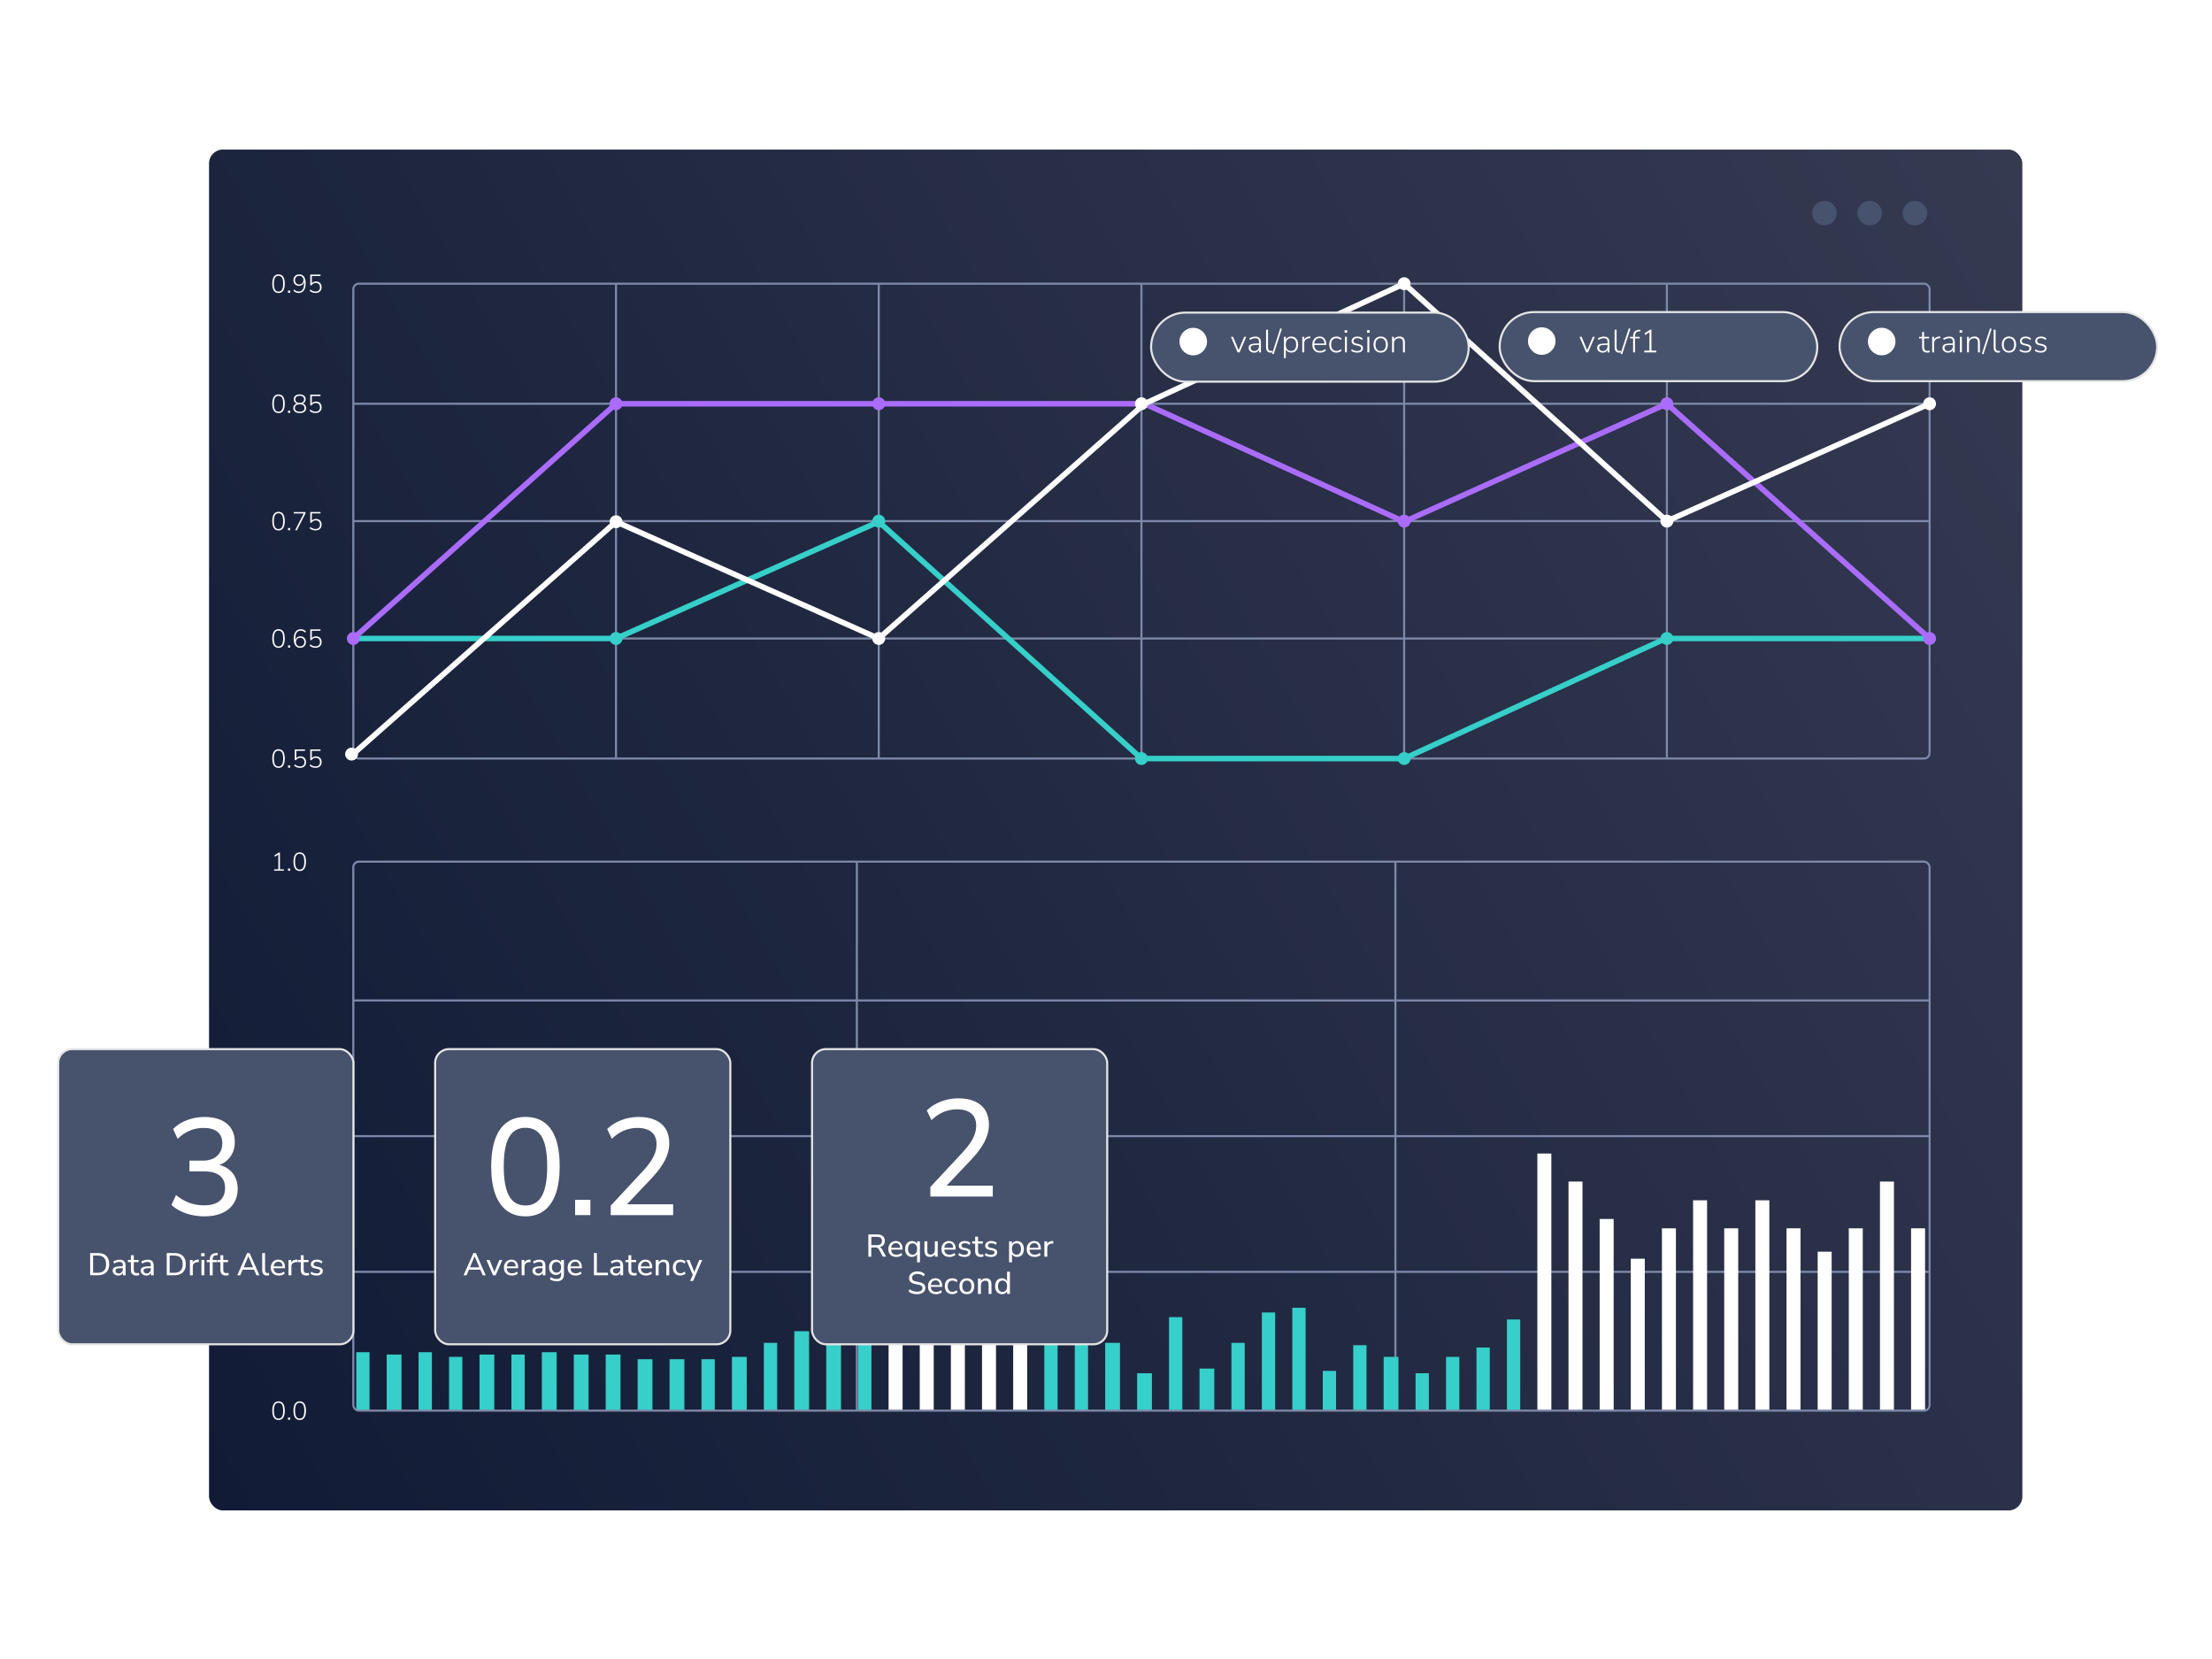 <?xml version="1.0" encoding="UTF-8"?>
<svg id="v2" xmlns="http://www.w3.org/2000/svg" xmlns:xlink="http://www.w3.org/1999/xlink" viewBox="0 0 800 600">
  <defs>
    <style>
      .cls-1, .cls-2, .cls-3, .cls-4, .cls-5, .cls-6, .cls-7, .cls-8 {
        stroke-miterlimit: 10;
      }

      .cls-1, .cls-3, .cls-9, .cls-6, .cls-8 {
        fill: #47526d;
      }

      .cls-1, .cls-3, .cls-5, .cls-6, .cls-8 {
        stroke-width: .75px;
      }

      .cls-1, .cls-3, .cls-6, .cls-8 {
        stroke: #e5e5e5;
      }

      .cls-2 {
        stroke: #36cfc9;
      }

      .cls-2, .cls-4, .cls-5, .cls-7 {
        fill: none;
      }

      .cls-2, .cls-4, .cls-7 {
        stroke-width: 2px;
      }

      .cls-10 {
        fill: #aa6cff;
      }

      .cls-10, .cls-11, .cls-9, .cls-12, .cls-13 {
        stroke-width: 0px;
      }

      .cls-11 {
        fill: url(#linear-gradient);
        filter: url(#drop-shadow-1);
      }

      .cls-3 {
        filter: url(#drop-shadow-4);
      }

      .cls-4 {
        stroke: #fff;
      }

      .cls-5 {
        stroke: #7e89a9;
      }

      .cls-12 {
        fill: #fff;
      }

      .cls-13 {
        fill: #36cfc9;
      }

      .cls-6 {
        filter: url(#drop-shadow-3);
      }

      .cls-7 {
        stroke: #aa6cff;
      }

      .cls-8 {
        filter: url(#drop-shadow-2);
      }
    </style>
    <linearGradient id="linear-gradient" x1="751.41" y1="94.6" x2="49.6" y2="499.78" gradientUnits="userSpaceOnUse">
      <stop offset="0" stop-color="#353a51"/>
      <stop offset="1" stop-color="#111b35"/>
    </linearGradient>
    <filter id="drop-shadow-1" filterUnits="userSpaceOnUse">
      <feOffset dx="3" dy="3"/>
      <feGaussianBlur result="blur" stdDeviation="3"/>
      <feFlood flood-color="#000" flood-opacity=".12"/>
      <feComposite in2="blur" operator="in"/>
      <feComposite in="SourceGraphic"/>
    </filter>
    <filter id="drop-shadow-2" filterUnits="userSpaceOnUse">
      <feOffset dx="2" dy="2"/>
      <feGaussianBlur result="blur-2" stdDeviation="3"/>
      <feFlood flood-color="#000" flood-opacity=".15"/>
      <feComposite in2="blur-2" operator="in"/>
      <feComposite in="SourceGraphic"/>
    </filter>
    <filter id="drop-shadow-3" filterUnits="userSpaceOnUse">
      <feOffset dx="2" dy="2"/>
      <feGaussianBlur result="blur-3" stdDeviation="3"/>
      <feFlood flood-color="#000" flood-opacity=".15"/>
      <feComposite in2="blur-3" operator="in"/>
      <feComposite in="SourceGraphic"/>
    </filter>
    <filter id="drop-shadow-4" filterUnits="userSpaceOnUse">
      <feOffset dx="2" dy="2"/>
      <feGaussianBlur result="blur-4" stdDeviation="3"/>
      <feFlood flood-color="#000" flood-opacity=".15"/>
      <feComposite in2="blur-4" operator="in"/>
      <feComposite in="SourceGraphic"/>
    </filter>
  </defs>
  <g>
    <rect class="cls-11" x="72.6" y="51.1" width="655.81" height="492.17" rx="5" ry="5"/>
    <g id="chart_2" data-name="chart 2">
      <g>
        <g>
          <line class="cls-5" x1="127.78" y1="459.98" x2="697.86" y2="459.98"/>
          <line class="cls-5" x1="127.78" y1="410.9" x2="697.86" y2="410.9"/>
          <line class="cls-5" x1="309.89" y1="510.18" x2="309.89" y2="311.63"/>
          <line class="cls-5" x1="504.67" y1="510.18" x2="504.67" y2="311.63"/>
          <line class="cls-5" x1="127.78" y1="361.83" x2="697.86" y2="361.83"/>
        </g>
        <g>
          <rect class="cls-13" x="128.84" y="489.04" width="4.81" height="21.13"/>
          <rect class="cls-13" x="139.85" y="489.89" width="5.35" height="20.29"/>
          <rect class="cls-13" x="151.39" y="489.04" width="4.81" height="21.13"/>
          <rect class="cls-13" x="162.4" y="490.73" width="4.81" height="19.44"/>
          <rect class="cls-13" x="173.42" y="489.89" width="5.35" height="20.29"/>
          <rect class="cls-13" x="184.96" y="489.89" width="4.81" height="20.29"/>
          <rect class="cls-13" x="195.97" y="489.04" width="5.35" height="21.13"/>
          <rect class="cls-13" x="207.52" y="489.89" width="5.35" height="20.29"/>
          <rect class="cls-13" x="219.06" y="489.89" width="5.35" height="20.29"/>
          <rect class="cls-13" x="230.61" y="491.58" width="5.35" height="18.6"/>
          <rect class="cls-13" x="242.16" y="491.58" width="5.35" height="18.6"/>
          <rect class="cls-13" x="253.7" y="491.58" width="4.81" height="18.6"/>
          <rect class="cls-13" x="264.71" y="490.73" width="5.35" height="19.44"/>
          <rect class="cls-13" x="276.26" y="485.66" width="4.81" height="24.52"/>
          <rect class="cls-13" x="287.27" y="481.44" width="5.35" height="28.74"/>
          <rect class="cls-13" x="298.82" y="474.67" width="5.35" height="35.51"/>
          <rect class="cls-13" x="310.36" y="471.29" width="4.81" height="38.89"/>
          <g>
            <rect class="cls-13" x="377.69" y="472.98" width="4.81" height="37.2"/>
            <rect class="cls-13" x="388.7" y="472.98" width="4.81" height="37.2"/>
            <rect class="cls-13" x="399.71" y="485.66" width="5.35" height="24.52"/>
            <rect class="cls-13" x="411.26" y="496.65" width="5.35" height="13.53"/>
            <rect class="cls-13" x="422.8" y="476.36" width="4.81" height="33.81"/>
            <rect class="cls-13" x="433.82" y="494.96" width="5.35" height="15.22"/>
            <rect class="cls-13" x="445.36" y="485.66" width="4.81" height="24.52"/>
            <rect class="cls-13" x="456.37" y="474.67" width="4.81" height="35.51"/>
            <rect class="cls-13" x="467.38" y="472.98" width="4.81" height="37.2"/>
            <rect class="cls-13" x="478.4" y="495.81" width="4.81" height="14.37"/>
            <rect class="cls-13" x="489.41" y="486.51" width="4.81" height="23.67"/>
            <rect class="cls-13" x="500.42" y="490.73" width="5.35" height="19.44"/>
            <rect class="cls-13" x="511.96" y="496.65" width="4.81" height="13.53"/>
            <rect class="cls-13" x="522.98" y="490.73" width="4.81" height="19.44"/>
            <rect class="cls-13" x="533.99" y="487.35" width="4.81" height="22.82"/>
            <rect class="cls-13" x="545" y="477.21" width="4.81" height="32.97"/>
          </g>
        </g>
        <g>
          <rect class="cls-12" x="321.37" y="426.49" width="5.06" height="83.69"/>
          <rect class="cls-12" x="332.64" y="426.49" width="5.06" height="83.69"/>
          <rect class="cls-12" x="343.9" y="431.56" width="5.06" height="78.62"/>
          <rect class="cls-12" x="355.16" y="415.5" width="5.06" height="94.68"/>
          <rect class="cls-12" x="366.43" y="440.01" width="5.06" height="70.17"/>
          <rect class="cls-12" x="556.01" y="417.19" width="5.06" height="92.99"/>
          <rect class="cls-12" x="567.27" y="427.33" width="5.06" height="82.85"/>
          <rect class="cls-12" x="578.54" y="440.86" width="5.06" height="69.32"/>
          <rect class="cls-12" x="589.8" y="455.23" width="5.06" height="54.95"/>
          <rect class="cls-12" x="601.06" y="444.24" width="5.06" height="65.94"/>
          <rect class="cls-12" x="612.33" y="434.1" width="5.06" height="76.08"/>
          <rect class="cls-12" x="623.59" y="444.24" width="5.06" height="65.94"/>
          <rect class="cls-12" x="634.85" y="434.1" width="5.06" height="76.08"/>
          <rect class="cls-12" x="646.12" y="444.24" width="5.06" height="65.94"/>
          <rect class="cls-12" x="657.38" y="452.69" width="5.06" height="57.48"/>
          <rect class="cls-12" x="668.64" y="444.24" width="5.06" height="65.94"/>
          <rect class="cls-12" x="679.91" y="427.33" width="5.06" height="82.85"/>
          <rect class="cls-12" x="691.17" y="444.24" width="5.06" height="65.94"/>
        </g>
        <rect class="cls-5" x="127.78" y="311.63" width="570.08" height="198.55" rx="2" ry="2"/>
      </g>
      <g>
        <path class="cls-12" d="m99.15,314.92v-.5h1.51v-5.58h.33l-1.53,1-.26-.44,1.63-1.07h.41v6.08h1.42v.5h-3.5Z"/>
        <path class="cls-12" d="m104.16,314.92v-.8h.79v.8h-.79Z"/>
        <path class="cls-12" d="m108.39,315c-.49,0-.91-.13-1.24-.38-.34-.25-.59-.63-.76-1.13-.17-.5-.26-1.12-.26-1.85s.09-1.36.26-1.86c.17-.5.43-.88.76-1.13.34-.26.75-.38,1.24-.38s.91.13,1.25.38c.33.25.59.63.76,1.13.17.5.26,1.12.26,1.85s-.08,1.35-.26,1.86c-.17.5-.42.88-.76,1.14-.34.26-.75.38-1.24.38Zm0-.51c.57,0,.99-.23,1.26-.7.27-.47.41-1.19.41-2.16s-.14-1.71-.41-2.16c-.27-.46-.69-.69-1.27-.69s-.99.23-1.26.69-.41,1.18-.41,2.15.14,1.7.41,2.17c.27.47.69.7,1.26.7Z"/>
      </g>
      <g>
        <path class="cls-12" d="m100.73,513.55c-.49,0-.91-.13-1.24-.38-.34-.25-.59-.63-.76-1.13-.17-.5-.26-1.12-.26-1.85s.09-1.36.26-1.86c.17-.5.43-.88.76-1.13.34-.26.75-.38,1.24-.38s.91.13,1.25.38c.33.25.59.63.76,1.13.17.5.26,1.12.26,1.85s-.08,1.35-.26,1.86c-.17.5-.42.88-.76,1.14-.34.26-.75.38-1.24.38Zm0-.51c.57,0,.99-.23,1.26-.7.27-.47.41-1.19.41-2.16s-.14-1.71-.41-2.16c-.27-.46-.69-.69-1.27-.69s-.99.23-1.26.69-.41,1.18-.41,2.15.14,1.7.41,2.17c.27.47.69.7,1.26.7Z"/>
        <path class="cls-12" d="m104.16,513.47v-.8h.79v.8h-.79Z"/>
        <path class="cls-12" d="m108.39,513.55c-.49,0-.91-.13-1.24-.38-.34-.25-.59-.63-.76-1.13-.17-.5-.26-1.12-.26-1.85s.09-1.36.26-1.86c.17-.5.43-.88.76-1.13.34-.26.75-.38,1.24-.38s.91.13,1.25.38c.33.25.59.63.76,1.13.17.5.26,1.12.26,1.85s-.08,1.35-.26,1.86c-.17.5-.42.88-.76,1.14-.34.26-.75.38-1.24.38Zm0-.51c.57,0,.99-.23,1.26-.7.27-.47.41-1.19.41-2.16s-.14-1.71-.41-2.16c-.27-.46-.69-.69-1.27-.69s-.99.23-1.26.69-.41,1.18-.41,2.15.14,1.7.41,2.17c.27.47.69.7,1.26.7Z"/>
      </g>
    </g>
    <g id="chart_1" data-name="chart 1">
      <g>
        <line class="cls-5" x1="127.78" y1="146.02" x2="697.86" y2="146.02"/>
        <line class="cls-5" x1="127.78" y1="230.92" x2="697.86" y2="230.92"/>
        <line class="cls-5" x1="127.78" y1="188.47" x2="697.86" y2="188.47"/>
        <line class="cls-5" x1="317.81" y1="274.34" x2="317.81" y2="102.6"/>
        <line class="cls-5" x1="222.79" y1="274.34" x2="222.79" y2="102.6"/>
        <line class="cls-5" x1="507.83" y1="274.34" x2="507.83" y2="102.6"/>
        <line class="cls-5" x1="412.82" y1="274.34" x2="412.82" y2="102.6"/>
        <line class="cls-5" x1="602.85" y1="274.34" x2="602.85" y2="102.6"/>
        <rect class="cls-5" x="127.78" y="102.6" width="570.08" height="171.74" rx="2" ry="2"/>
      </g>
      <g>
        <path class="cls-12" d="m100.73,105.97c-.49,0-.91-.13-1.24-.38-.34-.26-.59-.63-.76-1.14-.17-.5-.26-1.12-.26-1.85s.09-1.36.26-1.86c.17-.5.43-.88.76-1.13.34-.26.75-.38,1.24-.38s.91.13,1.25.38c.33.25.59.63.76,1.13.17.5.26,1.12.26,1.85s-.08,1.35-.26,1.86c-.17.5-.42.88-.76,1.14-.34.26-.75.38-1.24.38Zm0-.51c.57,0,.99-.23,1.26-.7.27-.47.41-1.19.41-2.16s-.14-1.71-.41-2.16c-.27-.46-.69-.69-1.27-.69s-.99.23-1.26.69c-.27.46-.41,1.18-.41,2.15s.14,1.7.41,2.17.69.7,1.26.7Z"/>
        <path class="cls-12" d="m104.16,105.9v-.8h.79v.8h-.79Z"/>
        <path class="cls-12" d="m107.96,105.97c-.22,0-.44-.03-.67-.1s-.44-.16-.64-.29c-.2-.12-.37-.27-.51-.43l.23-.47c.23.26.48.45.76.57s.55.19.84.19c.32,0,.61-.06.86-.18.25-.12.46-.3.63-.55.17-.24.3-.55.39-.92.09-.37.13-.79.13-1.27v-.94h.07c-.03.37-.13.69-.31.96-.17.27-.4.48-.68.63-.28.15-.59.22-.94.22-.39,0-.74-.09-1.04-.26-.3-.17-.54-.42-.71-.73-.17-.31-.26-.67-.26-1.07s.09-.78.27-1.09c.18-.32.42-.57.73-.74s.66-.27,1.06-.27c.51,0,.94.12,1.3.37.36.25.62.61.81,1.09s.28,1.05.28,1.72c0,.76-.1,1.4-.31,1.93-.21.53-.5.93-.89,1.21-.39.27-.85.41-1.39.41Zm.26-3.08c.3,0,.56-.07.79-.2.23-.13.41-.32.54-.56.13-.24.2-.51.2-.81s-.07-.59-.2-.82c-.13-.24-.31-.42-.54-.56-.23-.13-.49-.2-.8-.2s-.56.07-.79.2c-.23.13-.41.32-.54.56-.13.24-.2.51-.2.82s.07.58.2.81c.13.24.31.42.54.56.23.13.49.2.8.2Z"/>
        <path class="cls-12" d="m114.17,105.97c-.27,0-.54-.03-.81-.09-.26-.06-.51-.15-.74-.27s-.44-.26-.62-.43l.23-.47c.3.26.61.44.92.56s.65.18,1.01.18c.49,0,.87-.14,1.15-.42.28-.28.42-.64.42-1.09,0-.47-.13-.86-.4-1.16-.27-.3-.64-.45-1.1-.45-.34,0-.64.07-.9.21-.26.14-.48.36-.67.65h-.45v-3.88h3.71v.5h-3.14v2.86h-.17c.16-.27.39-.49.69-.64.3-.15.63-.23,1-.23.41,0,.77.09,1.07.26.3.17.53.42.7.73s.25.68.25,1.09-.09.77-.26,1.08c-.17.31-.42.56-.74.73-.32.18-.7.27-1.14.27Z"/>
      </g>
      <g>
        <path class="cls-12" d="m100.73,149.39c-.49,0-.91-.13-1.24-.38-.34-.26-.59-.63-.76-1.14-.17-.5-.26-1.12-.26-1.85s.09-1.36.26-1.86c.17-.5.43-.88.76-1.13.34-.26.75-.38,1.24-.38s.91.13,1.25.38c.33.25.59.63.76,1.13.17.5.26,1.12.26,1.85s-.08,1.35-.26,1.86c-.17.5-.42.88-.76,1.14-.34.26-.75.38-1.24.38Zm0-.51c.57,0,.99-.23,1.26-.7.27-.47.41-1.19.41-2.16s-.14-1.71-.41-2.16c-.27-.46-.69-.69-1.27-.69s-.99.23-1.26.69c-.27.46-.41,1.18-.41,2.15s.14,1.7.41,2.17.69.7,1.26.7Z"/>
        <path class="cls-12" d="m104.16,149.32v-.8h.79v.8h-.79Z"/>
        <path class="cls-12" d="m108.39,149.39c-.73,0-1.3-.16-1.7-.48s-.61-.76-.61-1.34c0-.31.06-.58.19-.81.13-.24.3-.43.53-.58s.48-.24.78-.28v.11c-.27-.06-.5-.17-.71-.32-.2-.15-.36-.34-.47-.57-.11-.22-.16-.47-.16-.74,0-.55.19-.97.58-1.28.39-.31.91-.46,1.57-.46s1.18.15,1.57.46c.39.31.58.73.58,1.28,0,.27-.05.51-.16.74s-.26.41-.46.57c-.2.15-.43.26-.71.32v-.11c.3.04.56.13.79.28s.4.34.52.58c.12.24.19.51.19.82,0,.57-.2,1.01-.61,1.33-.4.32-.97.48-1.7.48Zm0-.5c.57,0,1-.11,1.29-.33.29-.22.43-.56.43-1s-.15-.78-.44-1c-.29-.22-.72-.33-1.29-.33s-1,.11-1.29.33c-.29.22-.44.55-.44,1s.15.78.44,1c.3.22.72.33,1.29.33Zm0-3.17c.5,0,.89-.12,1.16-.35s.42-.55.42-.95-.14-.72-.42-.94-.67-.34-1.16-.34-.88.11-1.16.34-.42.54-.42.94.14.72.42.95.67.35,1.16.35Z"/>
        <path class="cls-12" d="m114.17,149.39c-.27,0-.54-.03-.81-.09-.26-.06-.51-.15-.74-.27s-.44-.26-.62-.43l.23-.47c.3.26.61.44.92.56s.65.18,1.01.18c.49,0,.87-.14,1.15-.42.28-.28.42-.64.42-1.09,0-.47-.13-.86-.4-1.16-.27-.3-.64-.45-1.1-.45-.34,0-.64.07-.9.21-.26.14-.48.36-.67.65h-.45v-3.88h3.71v.5h-3.14v2.86h-.17c.16-.27.39-.49.69-.64.3-.15.63-.23,1-.23.41,0,.77.09,1.07.26.3.17.53.42.7.73s.25.68.25,1.09-.09.77-.26,1.08c-.17.31-.42.56-.74.73-.32.18-.7.27-1.14.27Z"/>
      </g>
      <g>
        <path class="cls-12" d="m100.73,191.84c-.49,0-.91-.13-1.24-.38-.34-.26-.59-.63-.76-1.14-.17-.5-.26-1.12-.26-1.85s.09-1.36.26-1.86c.17-.5.43-.88.76-1.13.34-.26.75-.38,1.24-.38s.91.13,1.25.38c.33.25.59.63.76,1.13.17.5.26,1.12.26,1.85s-.08,1.35-.26,1.86c-.17.5-.42.88-.76,1.14-.34.26-.75.38-1.24.38Zm0-.51c.57,0,.99-.23,1.26-.7.27-.47.41-1.19.41-2.16s-.14-1.71-.41-2.16c-.27-.46-.69-.69-1.27-.69s-.99.23-1.26.69c-.27.46-.41,1.18-.41,2.15s.14,1.7.41,2.17.69.7,1.26.7Z"/>
        <path class="cls-12" d="m104.16,191.77v-.8h.79v.8h-.79Z"/>
        <path class="cls-12" d="m106.74,191.77l3.25-6.37v.3h-3.73v-.51h4.24v.43l-3.13,6.16h-.63Z"/>
        <path class="cls-12" d="m114.17,191.84c-.27,0-.54-.03-.81-.09-.26-.06-.51-.15-.74-.27s-.44-.26-.62-.43l.23-.47c.3.26.61.44.92.56s.65.18,1.01.18c.49,0,.87-.14,1.15-.42.28-.28.42-.64.42-1.09,0-.47-.13-.86-.4-1.16-.27-.3-.64-.45-1.1-.45-.34,0-.64.07-.9.21-.26.14-.48.36-.67.65h-.45v-3.88h3.71v.5h-3.14v2.86h-.17c.16-.27.39-.49.69-.64.3-.15.63-.23,1-.23.41,0,.77.09,1.07.26.3.17.53.42.7.73s.25.68.25,1.09-.09.77-.26,1.08c-.17.31-.42.56-.74.73-.32.18-.7.27-1.14.27Z"/>
      </g>
      <g>
        <path class="cls-12" d="m100.73,234.29c-.49,0-.91-.13-1.24-.38-.34-.26-.59-.63-.76-1.14-.17-.5-.26-1.12-.26-1.85s.09-1.36.26-1.86c.17-.5.43-.88.76-1.13.34-.26.75-.38,1.24-.38s.91.13,1.25.38c.33.25.59.63.76,1.13.17.5.26,1.12.26,1.85s-.08,1.35-.26,1.86c-.17.5-.42.88-.76,1.14-.34.26-.75.38-1.24.38Zm0-.51c.57,0,.99-.23,1.26-.7.27-.47.41-1.19.41-2.16s-.14-1.71-.41-2.16c-.27-.46-.69-.69-1.27-.69s-.99.23-1.26.69c-.27.46-.41,1.18-.41,2.15s.14,1.7.41,2.17.69.7,1.26.7Z"/>
        <path class="cls-12" d="m104.16,234.22v-.8h.79v.8h-.79Z"/>
        <path class="cls-12" d="m108.61,234.29c-.51,0-.94-.12-1.3-.37-.35-.25-.62-.61-.81-1.09-.18-.48-.28-1.05-.28-1.72,0-.77.1-1.41.31-1.94.21-.53.5-.93.89-1.2.39-.27.85-.41,1.39-.41.22,0,.44.03.67.1.23.07.45.16.64.28.2.12.37.26.5.43l-.23.47c-.23-.26-.48-.45-.76-.57-.27-.12-.55-.19-.84-.19-.32,0-.61.06-.85.18-.25.12-.46.3-.63.55-.17.24-.31.55-.39.91s-.13.79-.13,1.28v.94h-.07c.03-.37.13-.7.31-.97.17-.27.4-.48.68-.63.28-.15.59-.22.93-.22.39,0,.74.09,1.04.26.3.17.54.42.71.73.17.31.26.67.26,1.07s-.09.77-.26,1.08c-.17.32-.42.57-.73.75s-.67.27-1.07.27Zm-.05-.51c.3,0,.56-.07.79-.2s.41-.31.54-.55c.13-.24.19-.51.19-.82s-.06-.58-.19-.82c-.13-.23-.31-.42-.53-.55-.23-.13-.49-.2-.8-.2s-.56.07-.79.2c-.23.13-.41.32-.54.55-.13.23-.2.51-.2.82s.06.59.19.82c.13.24.3.42.53.55s.49.2.8.2Z"/>
        <path class="cls-12" d="m114.17,234.29c-.27,0-.54-.03-.81-.09-.26-.06-.51-.15-.74-.27s-.44-.26-.62-.43l.23-.47c.3.26.61.44.92.56s.65.18,1.01.18c.49,0,.87-.14,1.15-.42.28-.28.42-.64.42-1.09,0-.47-.13-.86-.4-1.16-.27-.3-.64-.45-1.1-.45-.34,0-.64.07-.9.21-.26.14-.48.36-.67.65h-.45v-3.88h3.71v.5h-3.14v2.86h-.17c.16-.27.39-.49.69-.64.3-.15.63-.23,1-.23.41,0,.77.09,1.07.26.3.17.53.42.7.73s.25.68.25,1.09-.09.77-.26,1.08c-.17.31-.42.56-.74.73-.32.18-.7.27-1.14.27Z"/>
      </g>
      <g>
        <path class="cls-12" d="m100.73,277.71c-.49,0-.91-.13-1.24-.38-.34-.26-.59-.63-.76-1.14-.17-.5-.26-1.12-.26-1.85s.09-1.36.26-1.86c.17-.5.43-.88.76-1.13.34-.26.75-.38,1.24-.38s.91.13,1.25.38c.33.25.59.63.76,1.13.17.5.26,1.12.26,1.85s-.08,1.35-.26,1.86c-.17.5-.42.88-.76,1.14-.34.26-.75.38-1.24.38Zm0-.51c.57,0,.99-.23,1.26-.7.27-.47.41-1.19.41-2.16s-.14-1.71-.41-2.16c-.27-.46-.69-.69-1.27-.69s-.99.23-1.26.69c-.27.46-.41,1.18-.41,2.15s.14,1.7.41,2.17.69.7,1.26.7Z"/>
        <path class="cls-12" d="m104.16,277.64v-.8h.79v.8h-.79Z"/>
        <path class="cls-12" d="m108.56,277.71c-.27,0-.54-.03-.81-.09-.26-.06-.51-.15-.74-.27s-.44-.26-.62-.43l.23-.47c.3.26.61.44.92.56s.65.18,1.01.18c.49,0,.87-.14,1.15-.42.28-.28.42-.64.42-1.09,0-.47-.13-.86-.4-1.16-.27-.3-.64-.45-1.1-.45-.34,0-.64.07-.9.21-.26.14-.48.36-.67.65h-.45v-3.88h3.71v.5h-3.14v2.86h-.17c.16-.27.39-.49.69-.64.3-.15.63-.23,1-.23.41,0,.77.09,1.07.26.3.17.53.42.7.73s.25.68.25,1.09-.09.77-.26,1.08c-.17.31-.42.56-.74.73-.32.18-.7.27-1.14.27Z"/>
        <path class="cls-12" d="m114.17,277.71c-.27,0-.54-.03-.81-.09-.26-.06-.51-.15-.74-.27s-.44-.26-.62-.43l.23-.47c.3.26.61.44.92.56s.65.18,1.01.18c.49,0,.87-.14,1.15-.42.28-.28.42-.64.42-1.09,0-.47-.13-.86-.4-1.16-.27-.3-.64-.45-1.1-.45-.34,0-.64.07-.9.21-.26.14-.48.36-.67.65h-.45v-3.88h3.71v.5h-3.14v2.86h-.17c.16-.27.39-.49.69-.64.3-.15.63-.23,1-.23.41,0,.77.09,1.07.26.3.17.53.42.7.73s.25.68.25,1.09-.09.77-.26,1.08c-.17.31-.42.56-.74.73-.32.18-.7.27-1.14.27Z"/>
      </g>
      <polyline class="cls-2" points="127.78 230.92 222.79 230.92 317.81 188.69 412.82 274.34 507.83 274.34 602.43 230.92 697.86 230.92"/>
      <g>
        <circle class="cls-13" cx="602.85" cy="230.92" r="2.33"/>
        <circle class="cls-13" cx="507.83" cy="274.34" r="2.33"/>
        <circle class="cls-13" cx="412.82" cy="274.34" r="2.33"/>
        <circle class="cls-13" cx="317.81" cy="188.47" r="2.33"/>
        <circle class="cls-13" cx="222.79" cy="230.92" r="2.33"/>
      </g>
      <polyline class="cls-7" points="127.78 230.92 222.79 146.02 317.81 146.02 413.93 146.02 507.83 188.69 602.85 146.02 697.86 230.92"/>
      <g>
        <circle class="cls-10" cx="127.78" cy="230.92" r="2.33"/>
        <circle class="cls-10" cx="222.79" cy="146.02" r="2.33"/>
        <circle class="cls-10" cx="317.81" cy="146.02" r="2.33"/>
        <circle class="cls-10" cx="507.83" cy="188.47" r="2.33"/>
        <circle class="cls-10" cx="602.85" cy="146.02" r="2.33"/>
        <circle class="cls-10" cx="697.86" cy="230.92" r="2.33"/>
      </g>
      <polyline class="cls-4" points="127.78 272.64 222.79 188.69 317.81 230.92 413.93 146.02 507.83 102.6 602.85 188.47 697.86 146.02"/>
      <g>
        <circle class="cls-12" cx="127.15" cy="272.73" r="2.33"/>
        <circle class="cls-12" cx="222.79" cy="188.69" r="2.33"/>
        <circle class="cls-12" cx="317.81" cy="230.92" r="2.33"/>
        <circle class="cls-12" cx="412.82" cy="146.02" r="2.33"/>
        <circle class="cls-12" cx="507.83" cy="102.6" r="2.33"/>
        <circle class="cls-12" cx="602.85" cy="188.47" r="2.33"/>
        <circle class="cls-12" cx="697.86" cy="146.02" r="2.33"/>
      </g>
    </g>
    <g>
      <circle class="cls-9" cx="659.84" cy="77.08" r="4.44"/>
      <circle class="cls-9" cx="692.56" cy="77.08" r="4.44"/>
      <circle class="cls-9" cx="676.2" cy="77.08" r="4.44"/>
    </g>
  </g>
  <g>
    <rect class="cls-8" x="414.31" y="111.05" width="114.87" height="24.99" rx="12.49" ry="12.49"/>
    <g>
      <path class="cls-12" d="m447.59,127.44l-2.41-5.63h.79l2.14,5.2h-.29l2.16-5.2h.74l-2.41,5.63h-.71Z"/>
      <path class="cls-12" d="m453.57,127.53c-.38,0-.72-.07-1.02-.22-.3-.15-.53-.35-.71-.6-.17-.25-.26-.54-.26-.86,0-.42.1-.75.31-.99.21-.24.56-.41,1.06-.5s1.18-.15,2.04-.15h.5v.52h-.49c-.52,0-.95.02-1.31.05-.35.03-.63.09-.83.17s-.34.19-.42.33c-.08.14-.12.31-.12.51,0,.35.12.63.36.85s.56.33.97.33c.33,0,.62-.08.88-.24.25-.16.45-.38.6-.66.15-.28.22-.6.22-.95v-1.32c0-.52-.1-.9-.31-1.13-.21-.24-.54-.35-1-.35-.34,0-.67.05-.98.15s-.64.26-.97.48l-.28-.54c.2-.14.42-.26.67-.36.24-.1.5-.18.77-.24.27-.06.53-.09.78-.09.46,0,.83.08,1.13.23.3.16.52.39.66.7.14.31.21.71.21,1.2v3.61h-.67v-1.36h.12c-.07.3-.19.56-.37.78-.18.22-.4.38-.66.5-.26.12-.56.17-.88.17Z"/>
      <path class="cls-12" d="m459.52,127.53c-.53,0-.93-.16-1.21-.49-.28-.33-.42-.79-.42-1.38v-6.41h.71v6.33c0,.29.04.54.12.74.08.2.2.35.35.45.15.1.34.15.57.15.1,0,.2,0,.28-.02.09-.01.17-.03.25-.05l-.02.62c-.12.02-.22.04-.33.05s-.2.02-.3.02Z"/>
      <path class="cls-12" d="m460.64,128.12l-.58-.17,2.96-9.19.59.17-2.97,9.19Z"/>
      <path class="cls-12" d="m464.32,129.53v-7.72h.71v1.4h-.13c.13-.46.38-.83.75-1.1.37-.27.82-.41,1.35-.41s.94.12,1.32.36c.38.24.67.58.87,1.01s.31.95.31,1.54-.1,1.11-.31,1.55c-.21.44-.49.77-.86,1.01-.37.24-.81.35-1.32.35s-.97-.13-1.35-.41c-.37-.27-.62-.63-.75-1.08h.13v3.48h-.71Zm2.58-2.59c.57,0,1.03-.2,1.37-.6s.51-.97.51-1.72-.17-1.3-.51-1.71c-.34-.4-.8-.6-1.37-.6s-1.03.2-1.37.6c-.34.4-.51.97-.51,1.71s.17,1.32.51,1.72c.34.4.8.6,1.37.6Z"/>
      <path class="cls-12" d="m470.99,127.44v-5.63h.7v1.32h-.12c.15-.46.38-.8.71-1.03.33-.23.76-.37,1.29-.41l.29-.02.07.62-.5.06c-.55.05-.97.24-1.28.55s-.45.73-.45,1.25v3.3h-.72Z"/>
      <path class="cls-12" d="m477.41,127.53c-.58,0-1.08-.12-1.5-.35-.42-.23-.74-.57-.96-1-.22-.43-.34-.95-.34-1.54s.11-1.1.34-1.54c.22-.44.54-.78.93-1.03.4-.25.86-.37,1.38-.37s.93.11,1.28.33c.35.22.62.53.81.94.19.41.28.9.28,1.47v.33h-4.51v-.52h4.07l-.19.15c0-.67-.15-1.18-.44-1.56-.29-.38-.73-.56-1.3-.56-.43,0-.79.1-1.08.3s-.51.47-.66.81c-.15.34-.22.74-.22,1.19v.06c0,.5.08.92.24,1.26.16.34.4.61.71.78.32.18.69.27,1.12.27.35,0,.67-.05.98-.16.3-.11.6-.29.9-.55l.28.53c-.25.23-.57.42-.95.56-.39.14-.78.21-1.18.21Z"/>
      <path class="cls-12" d="m483.37,127.53c-.55,0-1.02-.12-1.42-.37-.39-.24-.7-.59-.91-1.03-.21-.44-.32-.96-.32-1.55s.11-1.11.32-1.53.52-.76.91-.99.87-.35,1.42-.35c.35,0,.69.07,1.01.2.33.13.61.31.83.54l-.28.53c-.24-.23-.5-.4-.77-.5-.27-.1-.53-.16-.78-.16-.63,0-1.11.2-1.44.59-.34.39-.5.95-.5,1.69s.17,1.3.5,1.71c.34.41.82.62,1.44.62.25,0,.51-.05.78-.16.27-.1.53-.27.77-.5l.28.53c-.22.22-.5.4-.84.53-.34.13-.67.2-1,.2Z"/>
      <path class="cls-12" d="m486.29,120.32v-.89h.95v.89h-.95Zm.12,7.11v-5.63h.71v5.63h-.71Z"/>
      <path class="cls-12" d="m490.81,127.53c-.28,0-.55-.03-.82-.08-.27-.05-.51-.14-.74-.24s-.42-.24-.59-.39l.25-.52c.19.15.39.28.6.38s.42.17.64.21c.22.05.44.07.67.07.47,0,.83-.09,1.08-.27.25-.18.37-.42.37-.72,0-.25-.08-.44-.24-.57-.16-.14-.42-.25-.77-.33l-1.01-.23c-.49-.11-.85-.28-1.08-.53-.23-.24-.35-.56-.35-.95,0-.33.09-.62.26-.87.17-.25.42-.44.74-.58.32-.13.69-.2,1.11-.2.25,0,.5.03.74.09.24.06.46.14.66.25s.38.24.52.41l-.28.52c-.15-.15-.31-.27-.49-.37s-.37-.18-.56-.23c-.19-.05-.39-.08-.6-.08-.45,0-.79.09-1.04.28-.24.19-.37.44-.37.75,0,.24.08.43.23.58.15.15.39.26.71.34l1.01.23c.5.12.88.29,1.12.52.25.23.37.54.37.92,0,.33-.09.62-.27.87-.18.24-.43.43-.75.56s-.71.19-1.15.19Z"/>
      <path class="cls-12" d="m494.41,120.32v-.89h.95v.89h-.95Zm.12,7.11v-5.63h.71v5.63h-.71Z"/>
      <path class="cls-12" d="m499.34,127.53c-.53,0-.98-.12-1.37-.36-.39-.24-.69-.58-.9-1.01s-.32-.95-.32-1.54.11-1.1.32-1.54c.21-.44.51-.78.9-1.02s.84-.36,1.37-.36.99.12,1.38.36.69.58.9,1.02c.21.44.32.95.32,1.54s-.11,1.1-.32,1.54-.51.78-.9,1.02c-.39.24-.85.36-1.38.36Zm.01-.59c.57,0,1.03-.2,1.36-.6.34-.4.5-.97.5-1.72s-.17-1.3-.5-1.71c-.34-.4-.79-.6-1.36-.6s-1.03.2-1.37.6c-.34.4-.51.97-.51,1.71s.17,1.32.51,1.72c.34.4.8.6,1.37.6Z"/>
      <path class="cls-12" d="m503.45,127.44v-5.63h.7v1.31h-.13c.15-.46.42-.82.79-1.06s.81-.36,1.29-.36c.45,0,.82.08,1.12.24.3.16.52.4.67.73.15.33.22.73.22,1.22v3.55h-.71v-3.49c0-.37-.05-.68-.15-.92-.1-.24-.25-.42-.46-.53-.21-.12-.48-.17-.8-.17-.37,0-.7.08-.97.23-.28.16-.49.38-.64.66-.15.29-.23.62-.23,1.01v3.21h-.71Z"/>
    </g>
    <circle class="cls-12" cx="431.55" cy="123.54" r="4.98"/>
  </g>
  <g>
    <rect class="cls-6" x="540.37" y="110.86" width="114.87" height="24.99" rx="12.49" ry="12.49"/>
    <g>
      <path class="cls-12" d="m573.65,127.44l-2.41-5.63h.79l2.14,5.2h-.29l2.16-5.2h.74l-2.41,5.63h-.71Z"/>
      <path class="cls-12" d="m579.62,127.53c-.38,0-.72-.07-1.02-.22-.3-.15-.53-.35-.71-.6-.17-.25-.26-.54-.26-.86,0-.42.1-.75.31-.99.21-.24.56-.41,1.06-.5s1.18-.15,2.04-.15h.5v.52h-.49c-.52,0-.95.02-1.31.05-.35.03-.63.09-.83.17s-.34.19-.42.33c-.08.14-.12.31-.12.51,0,.35.12.63.36.85s.56.33.97.33c.33,0,.62-.08.88-.24.25-.16.45-.38.6-.66.15-.28.22-.6.22-.95v-1.32c0-.52-.1-.9-.31-1.13-.21-.24-.54-.35-1-.35-.34,0-.67.05-.98.15s-.64.26-.97.48l-.28-.54c.2-.14.42-.26.67-.36.24-.1.5-.18.77-.24.27-.06.53-.09.78-.09.46,0,.83.08,1.13.23.3.16.52.39.66.7.14.31.21.71.21,1.2v3.61h-.67v-1.36h.12c-.07.3-.19.56-.37.78-.18.22-.4.38-.66.5-.26.12-.56.17-.88.17Z"/>
      <path class="cls-12" d="m585.58,127.53c-.53,0-.93-.16-1.21-.49-.28-.33-.42-.79-.42-1.38v-6.41h.71v6.33c0,.29.04.54.12.74.08.2.2.35.35.45.15.1.34.15.57.15.1,0,.2,0,.28-.02.09-.01.17-.03.25-.05l-.02.62c-.12.02-.22.04-.33.05s-.2.02-.3.02Z"/>
      <path class="cls-12" d="m586.69,128.12l-.58-.17,2.96-9.19.59.17-2.97,9.19Z"/>
      <path class="cls-12" d="m590.64,127.44v-5.06h-1.11v-.57h1.3l-.19.19v-.46c0-.73.18-1.28.53-1.65.36-.38.9-.58,1.64-.62l.41-.04.06.58-.53.03c-.32.02-.58.1-.78.22s-.36.3-.46.54c-.1.24-.15.53-.15.88v.5l-.1-.16h1.76v.57h-1.66v5.06h-.71Z"/>
      <path class="cls-12" d="m594.67,127.44v-.63h1.88v-6.93h.41l-1.9,1.24-.33-.54,2.02-1.32h.51v7.55h1.76v.63h-4.35Z"/>
    </g>
    <circle class="cls-12" cx="557.6" cy="123.35" r="4.98"/>
  </g>
  <g>
    <rect class="cls-3" x="663.3" y="110.86" width="114.87" height="24.99" rx="12.49" ry="12.49"/>
    <g>
      <path class="cls-12" d="m697.04,127.53c-.63,0-1.1-.17-1.41-.51-.31-.34-.47-.83-.47-1.46v-3.18h-1.11v-.57h1.11v-1.74h.71v1.74h1.82v.57h-1.82v3.09c0,.47.1.83.29,1.08.19.25.51.37.96.37.13,0,.26-.02.38-.05.12-.04.23-.07.32-.1l.14.56c-.08.05-.22.1-.41.15-.19.04-.36.06-.52.06Z"/>
      <path class="cls-12" d="m698.8,127.44v-5.63h.7v1.32h-.12c.15-.46.38-.8.71-1.03.33-.23.76-.37,1.29-.41l.29-.02.07.62-.5.06c-.55.05-.97.24-1.28.55s-.45.73-.45,1.25v3.3h-.72Z"/>
      <path class="cls-12" d="m704.51,127.53c-.38,0-.72-.07-1.02-.22-.3-.15-.53-.35-.71-.6-.17-.25-.26-.54-.26-.86,0-.42.1-.75.31-.99.21-.24.56-.41,1.06-.5s1.18-.15,2.04-.15h.5v.52h-.49c-.52,0-.95.02-1.31.05-.35.03-.63.09-.83.17s-.34.19-.42.33c-.08.14-.12.31-.12.51,0,.35.12.63.36.85s.56.33.97.33c.33,0,.62-.08.88-.24.25-.16.45-.38.6-.66.15-.28.22-.6.22-.95v-1.32c0-.52-.1-.9-.31-1.13-.21-.24-.54-.35-1-.35-.34,0-.67.05-.98.15s-.64.26-.97.48l-.28-.54c.2-.14.42-.26.67-.36.24-.1.5-.18.77-.24.27-.06.53-.09.78-.09.46,0,.83.08,1.13.23.3.16.52.39.66.7.14.31.21.71.21,1.2v3.61h-.67v-1.36h.12c-.07.3-.19.56-.37.78-.18.22-.4.38-.66.5-.26.12-.56.17-.88.17Z"/>
      <path class="cls-12" d="m708.71,120.32v-.89h.95v.89h-.95Zm.12,7.11v-5.63h.71v5.63h-.71Z"/>
      <path class="cls-12" d="m711.4,127.44v-5.63h.7v1.31h-.13c.15-.46.42-.82.79-1.06s.81-.36,1.29-.36c.45,0,.82.08,1.12.24.3.16.52.4.67.73.15.33.22.73.22,1.22v3.55h-.71v-3.49c0-.37-.05-.68-.15-.92-.1-.24-.25-.42-.46-.53-.21-.12-.48-.17-.8-.17-.37,0-.7.08-.97.23-.28.16-.49.38-.64.66-.15.29-.23.62-.23,1.01v3.21h-.71Z"/>
      <path class="cls-12" d="m717.34,128.12l-.58-.17,2.96-9.19.59.17-2.97,9.19Z"/>
      <path class="cls-12" d="m722.66,127.53c-.53,0-.93-.16-1.21-.49-.28-.33-.42-.79-.42-1.38v-6.41h.71v6.33c0,.29.04.54.12.74.08.2.2.35.35.45.15.1.34.15.57.15.1,0,.2,0,.28-.02.09-.01.17-.03.25-.05l-.02.62c-.12.02-.22.04-.33.05s-.2.02-.3.02Z"/>
      <path class="cls-12" d="m726.57,127.53c-.53,0-.98-.12-1.37-.36-.39-.24-.69-.58-.9-1.01s-.32-.95-.32-1.54.11-1.1.32-1.54c.21-.44.51-.78.9-1.02s.84-.36,1.37-.36.99.12,1.38.36.69.58.9,1.02c.21.44.32.95.32,1.54s-.11,1.1-.32,1.54-.51.78-.9,1.02c-.39.24-.85.36-1.38.36Zm.01-.59c.57,0,1.03-.2,1.36-.6.34-.4.5-.97.5-1.72s-.17-1.3-.5-1.71c-.34-.4-.79-.6-1.36-.6s-1.03.2-1.37.6c-.34.4-.51.97-.51,1.71s.17,1.32.51,1.72c.34.4.8.6,1.37.6Z"/>
      <path class="cls-12" d="m732.51,127.53c-.28,0-.55-.03-.82-.08-.27-.05-.51-.14-.74-.24s-.42-.24-.59-.39l.25-.52c.19.15.39.28.6.38s.42.17.64.21c.22.05.44.07.67.07.47,0,.83-.09,1.08-.27.25-.18.37-.42.37-.72,0-.25-.08-.44-.24-.57-.16-.14-.42-.25-.77-.33l-1.01-.23c-.49-.11-.85-.28-1.08-.53-.23-.24-.35-.56-.35-.95,0-.33.09-.62.26-.87.17-.25.42-.44.74-.58.32-.13.69-.2,1.11-.2.25,0,.5.03.74.09.24.06.46.14.66.25s.38.24.52.41l-.28.52c-.15-.15-.31-.27-.49-.37s-.37-.18-.56-.23c-.19-.05-.39-.08-.6-.08-.45,0-.79.09-1.04.28-.24.19-.37.44-.37.75,0,.24.08.43.23.58.15.15.39.26.71.34l1.01.23c.5.12.88.29,1.12.52.25.23.37.54.37.92,0,.33-.09.62-.27.87-.18.24-.43.43-.75.56s-.71.19-1.15.19Z"/>
      <path class="cls-12" d="m738.06,127.53c-.28,0-.55-.03-.82-.08-.27-.05-.51-.14-.74-.24s-.42-.24-.59-.39l.25-.52c.19.15.39.28.6.38s.42.17.64.21c.22.05.44.07.67.07.47,0,.83-.09,1.08-.27.25-.18.37-.42.37-.72,0-.25-.08-.44-.24-.57-.16-.14-.42-.25-.77-.33l-1.01-.23c-.49-.11-.85-.28-1.08-.53-.23-.24-.35-.56-.35-.95,0-.33.09-.62.26-.87.17-.25.42-.44.74-.58.32-.13.69-.2,1.11-.2.25,0,.5.03.74.09.24.06.46.14.66.25s.38.24.52.41l-.28.52c-.15-.15-.31-.27-.49-.37s-.37-.18-.56-.23c-.19-.05-.39-.08-.6-.08-.45,0-.79.09-1.04.28-.24.19-.37.44-.37.75,0,.24.08.43.23.58.15.15.39.26.71.34l1.01.23c.5.12.88.29,1.12.52.25.23.37.54.37.92,0,.33-.09.62-.27.87-.18.24-.43.43-.75.56s-.71.19-1.15.19Z"/>
    </g>
    <circle class="cls-12" cx="680.54" cy="123.52" r="4.98"/>
  </g>
  <g>
    <g>
      <rect class="cls-1" x="21.07" y="379.43" width="106.75" height="106.75" rx="5" ry="5"/>
      <g>
        <path class="cls-12" d="m74,439.91c-1.56,0-3.07-.16-4.53-.47-1.46-.32-2.83-.78-4.1-1.39-1.28-.61-2.4-1.37-3.36-2.26l1.64-3.58c1.59,1.29,3.22,2.24,4.87,2.83,1.66.6,3.43.89,5.32.89,1.62,0,3-.24,4.13-.72,1.13-.48,1.98-1.19,2.56-2.14.58-.95.87-2.08.87-3.41,0-1.99-.65-3.49-1.94-4.5s-3.18-1.52-5.67-1.52h-5.27v-3.88h4.87c1.46,0,2.7-.26,3.73-.77,1.03-.51,1.83-1.24,2.41-2.16.58-.93.87-2.05.87-3.38,0-1.79-.58-3.16-1.74-4.1-1.16-.95-2.83-1.42-5.02-1.42-1.79,0-3.46.32-5,.97-1.54.65-3.01,1.63-4.4,2.96l-1.64-3.53c1.33-1.39,3.01-2.47,5.05-3.23s4.15-1.14,6.34-1.14,4.25.37,5.89,1.09c1.64.73,2.89,1.77,3.75,3.11s1.29,2.96,1.29,4.85c0,2.16-.59,4-1.77,5.54-1.18,1.54-2.79,2.56-4.85,3.06v-.55c1.62.3,3.01.85,4.15,1.64,1.14.8,2.01,1.81,2.61,3.03.6,1.23.9,2.64.9,4.23,0,2.02-.49,3.79-1.47,5.3-.98,1.51-2.36,2.66-4.15,3.46-1.79.8-3.91,1.19-6.37,1.19Z"/>
        <path class="cls-12" d="m32.61,461.22v-8.04h2.77c.87,0,1.62.15,2.23.46.61.31,1.08.76,1.4,1.36s.48,1.33.48,2.19-.16,1.6-.48,2.19-.78,1.05-1.4,1.36c-.61.31-1.35.47-2.23.47h-2.77Zm1.06-.9h1.64c1.03,0,1.79-.26,2.3-.78.51-.52.76-1.3.76-2.34s-.26-1.82-.77-2.34c-.51-.52-1.28-.78-2.3-.78h-1.64v6.23Z"/>
        <path class="cls-12" d="m42.75,461.32c-.38,0-.72-.08-1.03-.23-.31-.15-.55-.36-.72-.62-.17-.26-.26-.55-.26-.87,0-.41.1-.73.31-.97.21-.24.55-.4,1.04-.51s1.14-.15,1.96-.15h.54v.66h-.51c-.44,0-.81.02-1.11.05-.3.03-.53.08-.71.15s-.3.16-.38.28c-.08.12-.11.26-.11.44,0,.3.1.54.31.73.21.19.5.29.86.29.29,0,.54-.07.76-.21.22-.14.4-.33.52-.57s.19-.51.19-.83v-1.31c0-.45-.09-.77-.27-.97-.18-.2-.49-.3-.92-.3-.32,0-.64.05-.95.15-.32.1-.64.25-.97.46l-.33-.74c.2-.14.42-.26.68-.36.25-.1.52-.18.8-.23.28-.05.54-.08.8-.08.49,0,.9.08,1.22.23.32.16.56.39.72.72.16.32.24.74.24,1.24v3.46h-.98v-1.26h.1c-.06.28-.17.52-.34.73-.17.21-.38.36-.62.47-.25.11-.53.17-.84.17Z"/>
        <path class="cls-12" d="m49.36,461.32c-.68,0-1.18-.18-1.52-.53-.33-.35-.5-.86-.5-1.52v-2.8h-1.08v-.8h1.08v-1.69h1.04v1.69h1.74v.8h-1.74v2.71c0,.42.09.73.26.95s.46.32.87.32c.12,0,.24-.01.36-.04.12-.03.23-.06.34-.09l.17.78c-.11.07-.26.12-.45.17-.19.04-.38.06-.56.06Z"/>
        <path class="cls-12" d="m52.9,461.32c-.38,0-.72-.08-1.03-.23-.31-.15-.55-.36-.72-.62-.17-.26-.26-.55-.26-.87,0-.41.1-.73.31-.97.21-.24.55-.4,1.04-.51s1.14-.15,1.96-.15h.54v.66h-.51c-.44,0-.81.02-1.11.05-.3.03-.53.08-.71.15s-.3.16-.38.28c-.08.12-.11.26-.11.44,0,.3.1.54.31.73.21.19.5.29.86.29.29,0,.54-.07.76-.21.22-.14.4-.33.52-.57s.19-.51.19-.83v-1.31c0-.45-.09-.77-.27-.97-.18-.2-.49-.3-.92-.3-.32,0-.64.05-.95.15-.32.1-.64.25-.97.46l-.33-.74c.2-.14.42-.26.68-.36.25-.1.52-.18.8-.23.28-.05.54-.08.8-.08.49,0,.9.08,1.22.23.32.16.56.39.72.72.16.32.24.74.24,1.24v3.46h-.98v-1.26h.1c-.06.28-.17.52-.34.73-.17.21-.38.36-.62.47-.25.11-.53.17-.84.17Z"/>
        <path class="cls-12" d="m60.31,461.22v-8.04h2.77c.87,0,1.62.15,2.23.46.61.31,1.08.76,1.4,1.36s.48,1.33.48,2.19-.16,1.6-.48,2.19-.78,1.05-1.4,1.36c-.61.31-1.35.47-2.23.47h-2.77Zm1.06-.9h1.64c1.03,0,1.79-.26,2.3-.78.51-.52.76-1.3.76-2.34s-.26-1.82-.77-2.34c-.51-.52-1.28-.78-2.3-.78h-1.64v6.23Z"/>
        <path class="cls-12" d="m68.69,461.22v-5.55h1.01v1.32h-.11c.12-.46.34-.8.66-1.03s.74-.37,1.26-.4l.35-.03.08.9-.65.06c-.5.05-.89.22-1.16.49s-.4.65-.4,1.13v3.12h-1.05Z"/>
        <path class="cls-12" d="m72.75,454.34v-1.12h1.24v1.12h-1.24Zm.1,6.88v-5.55h1.04v5.55h-1.04Z"/>
        <path class="cls-12" d="m75.87,461.22v-4.75h-1.08v-.8h1.37l-.29.27v-.42c0-.75.19-1.32.57-1.7s.96-.6,1.76-.64l.47-.03.08.8-.52.03c-.31.02-.56.08-.75.19-.19.11-.33.27-.42.47-.09.2-.14.45-.14.76v.46l-.15-.17h1.72v.8h-1.57v4.75h-1.04Z"/>
        <path class="cls-12" d="m81.73,461.32c-.68,0-1.18-.18-1.52-.53-.33-.35-.5-.86-.5-1.52v-2.8h-1.08v-.8h1.08v-1.69h1.04v1.69h1.74v.8h-1.74v2.71c0,.42.09.73.26.95s.46.32.87.32c.12,0,.24-.01.36-.04.12-.03.23-.06.34-.09l.17.78c-.11.07-.26.12-.45.17-.19.04-.38.06-.56.06Z"/>
        <path class="cls-12" d="m85.81,461.22l3.56-8.04h.9l3.56,8.04h-1.08l-.98-2.28.49.27h-4.88l.49-.27-.97,2.28h-1.08Zm3.99-6.84l-1.78,4.21-.27-.24h4.13l-.26.24-1.79-4.21h-.02Z"/>
        <path class="cls-12" d="m96.59,461.32c-.59,0-1.04-.17-1.33-.51-.29-.34-.44-.83-.44-1.46v-6.17h1.04v6.09c0,.26.04.48.11.66.07.18.18.31.32.39s.32.12.53.12c.08,0,.17,0,.26-.01.09,0,.17-.02.25-.05l-.02.84c-.12.03-.24.05-.36.07-.12.01-.23.02-.35.02Z"/>
        <path class="cls-12" d="m100.82,461.32c-.6,0-1.12-.12-1.54-.35-.43-.23-.76-.56-1-.99-.24-.43-.35-.94-.35-1.52s.12-1.08.35-1.52c.23-.43.55-.77.96-1.01.41-.24.87-.37,1.4-.37s.94.11,1.31.33c.36.22.64.53.83.94.19.41.29.89.29,1.46v.38h-4.32v-.66h3.64l-.19.16c0-.59-.13-1.05-.39-1.37-.26-.32-.64-.48-1.14-.48-.37,0-.68.08-.93.26-.26.17-.46.41-.59.72-.14.31-.21.66-.21,1.07v.07c0,.46.07.84.22,1.15.15.31.36.54.64.69.28.16.63.23,1.04.23.33,0,.64-.05.95-.15s.6-.26.87-.48l.32.72c-.25.23-.57.41-.96.54-.39.13-.79.2-1.18.2Z"/>
        <path class="cls-12" d="m104.34,461.22v-5.55h1.01v1.32h-.11c.12-.46.34-.8.66-1.03s.74-.37,1.26-.4l.35-.03.08.9-.65.06c-.5.05-.89.22-1.16.49s-.4.65-.4,1.13v3.12h-1.05Z"/>
        <path class="cls-12" d="m110.8,461.32c-.68,0-1.18-.18-1.52-.53-.33-.35-.5-.86-.5-1.52v-2.8h-1.08v-.8h1.08v-1.69h1.04v1.69h1.74v.8h-1.74v2.71c0,.42.09.73.26.95s.46.32.87.32c.12,0,.24-.01.36-.04.12-.03.23-.06.34-.09l.17.78c-.11.07-.26.12-.45.17-.19.04-.38.06-.56.06Z"/>
        <path class="cls-12" d="m114.49,461.32c-.29,0-.57-.03-.85-.08-.28-.05-.53-.13-.76-.23s-.43-.23-.61-.37l.31-.72c.18.14.38.25.59.35.21.1.43.17.66.21.23.05.46.07.68.07.42,0,.73-.08.95-.23.21-.15.32-.35.32-.6,0-.21-.07-.38-.21-.5-.14-.12-.36-.21-.66-.27l-1.06-.22c-.47-.11-.83-.28-1.07-.53s-.36-.56-.36-.95c0-.34.09-.64.28-.9.19-.25.45-.45.78-.59.33-.14.72-.21,1.15-.21.26,0,.51.03.75.08.24.05.47.13.68.23.21.1.39.23.54.39l-.32.71c-.14-.14-.31-.25-.49-.34-.18-.09-.37-.16-.57-.21-.2-.05-.39-.07-.59-.07-.41,0-.72.08-.93.24s-.31.37-.31.63c0,.2.06.36.19.49.12.13.32.22.6.29l1.06.22c.49.11.87.28,1.12.51.25.23.38.54.38.94,0,.35-.09.65-.28.9-.19.25-.45.44-.79.58-.34.13-.73.2-1.18.2Z"/>
      </g>
    </g>
    <g>
      <rect class="cls-1" x="157.38" y="379.43" width="106.75" height="106.75" rx="5" ry="5"/>
      <g>
        <path class="cls-12" d="m190.04,439.91c-2.69,0-4.95-.7-6.79-2.09-1.84-1.39-3.23-3.42-4.18-6.09-.95-2.67-1.42-5.94-1.42-9.82s.47-7.24,1.42-9.9c.94-2.65,2.34-4.66,4.18-6.02,1.84-1.36,4.1-2.04,6.79-2.04s5,.67,6.84,2.01c1.84,1.34,3.22,3.34,4.15,5.99.93,2.65,1.39,5.93,1.39,9.85s-.47,7.21-1.42,9.9c-.94,2.69-2.34,4.72-4.18,6.12-1.84,1.39-4.1,2.09-6.79,2.09Zm0-3.93c2.65,0,4.62-1.14,5.92-3.43,1.29-2.29,1.94-5.85,1.94-10.69s-.64-8.38-1.91-10.62c-1.28-2.24-3.26-3.36-5.94-3.36s-4.62,1.12-5.92,3.36-1.94,5.78-1.94,10.62.65,8.41,1.94,10.69c1.29,2.29,3.26,3.43,5.92,3.43Z"/>
        <path class="cls-12" d="m208,439.46v-5.52h5.52v5.52h-5.52Z"/>
        <path class="cls-12" d="m220.88,439.46v-3.43l11.89-12.78c1.09-1.19,1.98-2.31,2.66-3.36.68-1.04,1.18-2.06,1.52-3.06.33-.99.5-1.99.5-2.98,0-1.92-.59-3.39-1.77-4.4s-2.89-1.52-5.15-1.52c-1.72,0-3.36.32-4.9.97-1.54.65-2.99,1.63-4.35,2.96l-1.69-3.53c1.33-1.33,3-2.39,5.02-3.18,2.02-.8,4.14-1.19,6.37-1.19,2.39,0,4.4.37,6.04,1.12,1.64.75,2.89,1.82,3.75,3.23.86,1.41,1.29,3.13,1.29,5.15,0,1.06-.13,2.1-.4,3.11-.27,1.01-.66,2.02-1.17,3.03-.51,1.01-1.16,2.05-1.94,3.11-.78,1.06-1.7,2.16-2.76,3.28l-10.29,10.89v-1.34h17.95v3.93h-22.58Z"/>
        <path class="cls-12" d="m167.65,461.22l3.56-8.04h.9l3.56,8.04h-1.08l-.98-2.28.49.27h-4.88l.49-.27-.97,2.28h-1.08Zm3.99-6.84l-1.78,4.21-.27-.24h4.13l-.26.24-1.79-4.21h-.02Z"/>
        <path class="cls-12" d="m178.31,461.22l-2.39-5.55h1.12l1.93,4.74h-.32l1.96-4.74h1.07l-2.42,5.55h-.95Z"/>
        <path class="cls-12" d="m185.14,461.32c-.6,0-1.12-.12-1.54-.35-.43-.23-.76-.56-1-.99-.24-.43-.35-.94-.35-1.52s.12-1.08.35-1.52c.23-.43.55-.77.96-1.01.41-.24.87-.37,1.4-.37s.94.11,1.31.33c.36.22.64.53.83.94.19.41.29.89.29,1.46v.38h-4.32v-.66h3.64l-.19.16c0-.59-.13-1.05-.39-1.37-.26-.32-.64-.48-1.14-.48-.37,0-.68.08-.93.26-.26.17-.46.41-.59.72-.14.31-.21.66-.21,1.07v.07c0,.46.07.84.22,1.15.15.31.36.54.64.69.28.16.63.23,1.04.23.33,0,.64-.05.95-.15s.6-.26.87-.48l.32.72c-.25.23-.57.41-.96.54-.39.13-.79.2-1.18.2Z"/>
        <path class="cls-12" d="m188.66,461.22v-5.55h1.01v1.32h-.11c.12-.46.34-.8.66-1.03s.74-.37,1.26-.4l.35-.03.08.9-.65.06c-.5.05-.89.22-1.16.49s-.4.65-.4,1.13v3.12h-1.05Z"/>
        <path class="cls-12" d="m194.58,461.32c-.38,0-.72-.08-1.03-.23-.31-.15-.55-.36-.72-.62-.17-.26-.26-.55-.26-.87,0-.41.1-.73.31-.97.21-.24.55-.4,1.04-.51s1.14-.15,1.96-.15h.54v.66h-.51c-.44,0-.81.02-1.11.05-.3.03-.53.08-.71.15s-.3.16-.38.28c-.08.12-.11.26-.11.44,0,.3.1.54.31.73.21.19.5.29.86.29.29,0,.54-.07.76-.21.22-.14.4-.33.52-.57s.19-.51.19-.83v-1.31c0-.45-.09-.77-.27-.97-.18-.2-.49-.3-.92-.3-.32,0-.64.05-.95.15-.32.1-.64.25-.97.46l-.33-.74c.2-.14.42-.26.68-.36.25-.1.52-.18.8-.23.28-.05.54-.08.8-.08.49,0,.9.08,1.22.23.32.16.56.39.72.72.16.32.24.74.24,1.24v3.46h-.98v-1.26h.1c-.06.28-.17.52-.34.73-.17.21-.38.36-.62.47-.25.11-.53.17-.84.17Z"/>
        <path class="cls-12" d="m201.39,463.38c-.49,0-.95-.06-1.38-.18-.43-.12-.81-.31-1.14-.56l.33-.75c.23.15.45.28.68.38.22.1.46.18.7.22.24.05.49.07.75.07.54,0,.94-.14,1.21-.42.27-.28.4-.68.4-1.21v-1.23h.1c-.11.43-.34.76-.71,1.01-.37.25-.8.38-1.28.38s-.94-.12-1.31-.35c-.37-.23-.66-.55-.87-.97s-.31-.89-.31-1.44.1-1.04.31-1.45.49-.74.87-.96c.37-.23.81-.34,1.31-.34s.92.13,1.29.38c.36.25.6.59.71,1.01h-.1v-1.29h1.01v5.12c0,.57-.1,1.05-.29,1.44-.19.39-.48.68-.86.87-.38.19-.85.29-1.41.29Zm-.11-3.11c.51,0,.91-.17,1.21-.52.3-.35.44-.82.44-1.41s-.15-1.07-.44-1.42c-.3-.35-.7-.52-1.21-.52s-.91.17-1.21.52-.45.82-.45,1.42.15,1.06.45,1.41.71.52,1.21.52Z"/>
        <path class="cls-12" d="m208.18,461.32c-.6,0-1.12-.12-1.54-.35-.43-.23-.76-.56-1-.99-.24-.43-.35-.94-.35-1.52s.12-1.08.35-1.52c.23-.43.55-.77.96-1.01.41-.24.87-.37,1.4-.37s.94.11,1.31.33c.36.22.64.53.83.94.19.41.29.89.29,1.46v.38h-4.32v-.66h3.64l-.19.16c0-.59-.13-1.05-.39-1.37-.26-.32-.64-.48-1.14-.48-.37,0-.68.08-.93.26-.26.17-.46.41-.59.72-.14.31-.21.66-.21,1.07v.07c0,.46.07.84.22,1.15.15.31.36.54.64.69.28.16.63.23,1.04.23.33,0,.64-.05.95-.15s.6-.26.87-.48l.32.72c-.25.23-.57.41-.96.54-.39.13-.79.2-1.18.2Z"/>
        <path class="cls-12" d="m214.8,461.22v-8.04h1.06v7.12h4.02v.91h-5.08Z"/>
        <path class="cls-12" d="m222.68,461.32c-.38,0-.72-.08-1.03-.23-.31-.15-.55-.36-.72-.62-.17-.26-.26-.55-.26-.87,0-.41.1-.73.31-.97.21-.24.55-.4,1.04-.51s1.14-.15,1.96-.15h.54v.66h-.51c-.44,0-.81.02-1.11.05-.3.03-.53.08-.71.15s-.3.16-.38.28c-.08.12-.11.26-.11.44,0,.3.1.54.31.73.21.19.5.29.86.29.29,0,.54-.07.76-.21.22-.14.4-.33.52-.57s.19-.51.19-.83v-1.31c0-.45-.09-.77-.27-.97-.18-.2-.49-.3-.92-.3-.32,0-.64.05-.95.15-.32.1-.64.25-.97.46l-.33-.74c.2-.14.42-.26.68-.36.25-.1.52-.18.8-.23.28-.05.54-.08.8-.08.49,0,.9.08,1.22.23.32.16.56.39.72.72.16.32.24.74.24,1.24v3.46h-.98v-1.26h.1c-.06.28-.17.52-.34.73-.17.21-.38.36-.62.47-.25.11-.53.17-.84.17Z"/>
        <path class="cls-12" d="m229.29,461.32c-.68,0-1.18-.18-1.52-.53-.33-.35-.5-.86-.5-1.52v-2.8h-1.08v-.8h1.08v-1.69h1.04v1.69h1.74v.8h-1.74v2.71c0,.42.09.73.26.95s.46.32.87.32c.12,0,.24-.01.36-.04.12-.03.23-.06.34-.09l.17.78c-.11.07-.26.12-.45.17-.19.04-.38.06-.56.06Z"/>
        <path class="cls-12" d="m233.63,461.32c-.6,0-1.12-.12-1.54-.35-.43-.23-.76-.56-1-.99-.24-.43-.35-.94-.35-1.52s.12-1.08.35-1.52c.23-.43.55-.77.96-1.01.41-.24.87-.37,1.4-.37s.94.11,1.31.33c.36.22.64.53.83.94.19.41.29.89.29,1.46v.38h-4.32v-.66h3.64l-.19.16c0-.59-.13-1.05-.39-1.37-.26-.32-.64-.48-1.14-.48-.37,0-.68.08-.93.26-.26.17-.46.41-.59.72-.14.31-.21.66-.21,1.07v.07c0,.46.07.84.22,1.15.15.31.36.54.64.69.28.16.63.23,1.04.23.33,0,.64-.05.95-.15s.6-.26.87-.48l.32.72c-.25.23-.57.41-.96.54-.39.13-.79.2-1.18.2Z"/>
        <path class="cls-12" d="m237.15,461.22v-5.55h1.01v1.21h-.13c.16-.43.42-.76.78-.98.36-.22.77-.33,1.24-.33s.82.08,1.11.24c.29.16.5.41.65.74.14.33.22.74.22,1.24v3.44h-1.04v-3.38c0-.33-.04-.6-.12-.81-.08-.21-.21-.37-.39-.47s-.4-.15-.68-.15c-.32,0-.6.07-.84.21s-.43.33-.56.58-.2.54-.2.88v3.15h-1.04Z"/>
        <path class="cls-12" d="m246.08,461.32c-.56,0-1.05-.12-1.46-.36-.41-.24-.73-.58-.95-1.01-.22-.44-.33-.95-.33-1.54s.11-1.09.33-1.52.54-.75.95-.98c.41-.23.9-.34,1.46-.34.35,0,.69.06,1.03.18.34.12.62.29.84.51l-.34.73c-.22-.2-.46-.35-.72-.44-.26-.1-.5-.15-.74-.15-.56,0-.98.17-1.29.52-.3.35-.46.85-.46,1.49s.15,1.15.46,1.52c.3.37.73.55,1.29.55.24,0,.48-.05.74-.15.26-.1.5-.25.72-.46l.34.74c-.22.22-.5.39-.85.51-.35.12-.69.18-1.02.18Z"/>
        <path class="cls-12" d="m249.59,463.27l1.06-2.38v.43l-2.43-5.65h1.12l1.93,4.74h-.32l1.96-4.74h1.07l-3.3,7.6h-1.08Z"/>
      </g>
    </g>
    <g>
      <rect class="cls-1" x="293.69" y="379.43" width="106.75" height="106.75" rx="5" ry="5"/>
      <g>
        <path class="cls-12" d="m336.48,432.73v-3.43l11.89-12.78c1.09-1.19,1.98-2.31,2.66-3.36.68-1.04,1.18-2.06,1.52-3.06.33-.99.5-1.99.5-2.98,0-1.92-.59-3.39-1.77-4.4s-2.89-1.52-5.15-1.52c-1.72,0-3.36.32-4.9.97-1.54.65-2.99,1.63-4.35,2.96l-1.69-3.53c1.33-1.33,3-2.39,5.02-3.18,2.02-.8,4.14-1.19,6.37-1.19,2.39,0,4.4.37,6.04,1.12,1.64.75,2.89,1.82,3.75,3.23.86,1.41,1.29,3.13,1.29,5.15,0,1.06-.13,2.1-.4,3.11-.27,1.01-.66,2.02-1.17,3.03-.51,1.01-1.16,2.05-1.94,3.11-.78,1.06-1.7,2.16-2.76,3.28l-10.29,10.89v-1.34h17.95v3.93h-22.58Z"/>
        <path class="cls-12" d="m314.06,454.49v-8.04h3.25c.87,0,1.53.2,2,.61.47.41.7.98.7,1.73,0,.49-.11.9-.32,1.25s-.52.61-.92.79c-.4.18-.89.27-1.46.27l.11-.16h.25c.3,0,.57.08.79.23.22.15.42.39.6.73l1.41,2.59h-1.17l-1.39-2.56c-.11-.21-.23-.38-.36-.49-.13-.11-.29-.19-.46-.23s-.37-.06-.61-.06h-1.37v3.35h-1.06Zm1.06-4.17h2.02c.61,0,1.06-.13,1.37-.38.3-.25.46-.63.46-1.12s-.15-.87-.46-1.12c-.3-.25-.76-.38-1.37-.38h-2.02v3Z"/>
        <path class="cls-12" d="m324.16,454.59c-.6,0-1.12-.12-1.54-.35-.43-.23-.76-.56-1-.99-.24-.43-.35-.94-.35-1.52s.12-1.08.35-1.52c.23-.43.55-.77.96-1.01.41-.24.87-.37,1.4-.37s.94.11,1.31.33c.36.22.64.53.83.94.19.41.29.89.29,1.46v.38h-4.32v-.66h3.64l-.19.16c0-.59-.13-1.05-.39-1.37-.26-.32-.64-.48-1.14-.48-.37,0-.68.08-.93.26-.26.17-.46.41-.59.72-.14.31-.21.66-.21,1.07v.07c0,.46.07.84.22,1.15.15.31.36.54.64.69.28.16.63.23,1.04.23.33,0,.64-.05.95-.15s.6-.26.87-.48l.32.72c-.25.23-.57.41-.96.54-.39.13-.79.2-1.18.2Z"/>
        <path class="cls-12" d="m331.67,456.54v-3.32h.12c-.12.41-.36.74-.72.99-.36.25-.78.38-1.28.38s-.93-.12-1.29-.35c-.37-.23-.65-.57-.85-1-.2-.44-.3-.95-.3-1.53s.1-1.1.31-1.53c.21-.43.49-.76.86-.99.37-.23.8-.35,1.28-.35s.92.13,1.28.38c.36.25.6.59.71,1h-.11v-1.28h1.03v7.6h-1.04Zm-1.63-2.77c.5,0,.9-.18,1.2-.53.3-.35.44-.86.44-1.53s-.15-1.18-.44-1.53c-.3-.35-.7-.52-1.2-.52s-.89.17-1.19.52c-.3.35-.45.86-.45,1.53s.15,1.18.45,1.53.7.53,1.19.53Z"/>
        <path class="cls-12" d="m336.35,454.59c-.45,0-.82-.08-1.12-.25s-.52-.42-.67-.75c-.14-.33-.22-.74-.22-1.23v-3.43h1.04v3.43c0,.31.04.57.12.78s.21.36.39.46c.18.1.4.15.68.15.3,0,.57-.07.8-.21s.41-.33.54-.58c.13-.25.19-.54.19-.88v-3.15h1.04v5.55h-1.01v-1.25h.15c-.15.44-.4.78-.74,1.01-.34.23-.74.35-1.19.35Z"/>
        <path class="cls-12" d="m343.37,454.59c-.6,0-1.12-.12-1.54-.35-.43-.23-.76-.56-1-.99-.24-.43-.35-.94-.35-1.52s.12-1.08.35-1.52c.23-.43.55-.77.96-1.01.41-.24.87-.37,1.4-.37s.94.11,1.31.33c.36.22.64.53.83.94.19.41.29.89.29,1.46v.38h-4.32v-.66h3.64l-.19.16c0-.59-.13-1.05-.39-1.37-.26-.32-.64-.48-1.14-.48-.37,0-.68.08-.93.26-.26.17-.46.41-.59.72-.14.31-.21.66-.21,1.07v.07c0,.46.07.84.22,1.15.15.31.36.54.64.69.28.16.63.23,1.04.23.33,0,.64-.05.95-.15s.6-.26.87-.48l.32.72c-.25.23-.57.41-.96.54-.39.13-.79.2-1.18.2Z"/>
        <path class="cls-12" d="m348.81,454.59c-.29,0-.57-.03-.85-.08-.28-.05-.53-.13-.76-.23s-.43-.23-.61-.37l.31-.72c.18.14.38.25.59.35.21.1.43.17.66.21.23.05.46.07.68.07.42,0,.73-.08.95-.23.21-.15.32-.35.32-.6,0-.21-.07-.38-.21-.5-.14-.12-.36-.21-.66-.27l-1.06-.22c-.47-.11-.83-.28-1.07-.53s-.36-.56-.36-.95c0-.34.09-.64.28-.9.19-.25.45-.45.78-.59.33-.14.72-.21,1.15-.21.26,0,.51.03.75.08.24.05.47.13.68.23.21.1.39.23.54.39l-.32.71c-.14-.14-.31-.25-.49-.34-.18-.09-.37-.16-.57-.21-.2-.05-.39-.07-.59-.07-.41,0-.72.08-.93.24s-.31.37-.31.63c0,.2.06.36.19.49.12.13.32.22.6.29l1.06.22c.49.11.87.28,1.12.51.25.23.38.54.38.94,0,.35-.09.65-.28.9-.19.25-.45.44-.79.58-.34.13-.73.2-1.18.2Z"/>
        <path class="cls-12" d="m354.7,454.59c-.68,0-1.18-.18-1.52-.53-.33-.35-.5-.86-.5-1.52v-2.8h-1.08v-.8h1.08v-1.69h1.04v1.69h1.74v.8h-1.74v2.71c0,.42.09.73.26.95s.46.32.87.32c.12,0,.24-.01.36-.04.12-.03.23-.06.34-.09l.17.78c-.11.07-.26.12-.45.17-.19.04-.38.06-.56.06Z"/>
        <path class="cls-12" d="m358.39,454.59c-.29,0-.57-.03-.85-.08-.28-.05-.53-.13-.76-.23s-.43-.23-.61-.37l.31-.72c.18.14.38.25.59.35.21.1.43.17.66.21.23.05.46.07.68.07.42,0,.73-.08.95-.23.21-.15.32-.35.32-.6,0-.21-.07-.38-.21-.5-.14-.12-.36-.21-.66-.27l-1.06-.22c-.47-.11-.83-.28-1.07-.53s-.36-.56-.36-.95c0-.34.09-.64.28-.9.19-.25.45-.45.78-.59.33-.14.72-.21,1.15-.21.26,0,.51.03.75.08.24.05.47.13.68.23.21.1.39.23.54.39l-.32.71c-.14-.14-.31-.25-.49-.34-.18-.09-.37-.16-.57-.21-.2-.05-.39-.07-.59-.07-.41,0-.72.08-.93.24s-.31.37-.31.63c0,.2.06.36.19.49.12.13.32.22.6.29l1.06.22c.49.11.87.28,1.12.51.25.23.38.54.38.94,0,.35-.09.65-.28.9-.19.25-.45.44-.79.58-.34.13-.73.2-1.18.2Z"/>
        <path class="cls-12" d="m364.95,456.54v-7.6h1.01v1.28h-.11c.12-.42.36-.75.72-1,.36-.25.79-.38,1.29-.38s.92.12,1.29.35c.36.23.65.56.85.99.21.43.31.94.31,1.53s-.1,1.1-.3,1.53c-.2.44-.49.77-.85,1-.37.23-.8.35-1.29.35s-.92-.12-1.28-.38c-.36-.25-.6-.58-.72-.99h.12v3.32h-1.04Zm2.67-2.77c.5,0,.9-.18,1.2-.53.3-.35.44-.86.44-1.53s-.15-1.18-.44-1.53c-.3-.35-.7-.52-1.2-.52s-.9.17-1.2.52c-.3.35-.44.86-.44,1.53s.15,1.18.44,1.53c.3.35.7.53,1.2.53Z"/>
        <path class="cls-12" d="m374.2,454.59c-.6,0-1.12-.12-1.54-.35-.43-.23-.76-.56-1-.99-.24-.43-.35-.94-.35-1.52s.12-1.08.35-1.52c.23-.43.55-.77.96-1.01.41-.24.87-.37,1.4-.37s.94.11,1.31.33c.36.22.64.53.83.94.19.41.29.89.29,1.46v.38h-4.32v-.66h3.64l-.19.16c0-.59-.13-1.05-.39-1.37-.26-.32-.64-.48-1.14-.48-.37,0-.68.08-.93.26-.26.17-.46.41-.59.72-.14.31-.21.66-.21,1.07v.07c0,.46.07.84.22,1.15.15.31.36.54.64.69.28.16.63.23,1.04.23.33,0,.64-.05.95-.15s.6-.26.87-.48l.32.72c-.25.23-.57.41-.96.54-.39.13-.79.2-1.18.2Z"/>
        <path class="cls-12" d="m377.72,454.49v-5.55h1.01v1.32h-.11c.12-.46.34-.8.66-1.03s.74-.37,1.26-.4l.35-.03.08.9-.65.06c-.5.05-.89.22-1.16.49s-.4.65-.4,1.13v3.12h-1.05Z"/>
        <path class="cls-12" d="m331.66,468.06c-.42,0-.81-.04-1.19-.11s-.71-.18-1.03-.32c-.31-.14-.59-.31-.84-.52l.37-.84c.25.19.51.35.79.48s.57.23.88.3c.31.06.65.1,1.03.1.67,0,1.16-.12,1.48-.36s.47-.56.47-.96c0-.22-.05-.41-.15-.56-.1-.15-.26-.28-.48-.39-.22-.11-.51-.19-.87-.26l-1.21-.25c-.71-.15-1.25-.4-1.6-.75-.35-.35-.53-.82-.53-1.4,0-.48.13-.9.38-1.26.25-.36.6-.64,1.05-.84.44-.2.96-.3,1.54-.3.37,0,.71.04,1.04.11.33.07.63.18.91.33.28.15.53.33.74.54l-.35.81c-.33-.3-.69-.53-1.07-.67s-.81-.21-1.28-.21c-.39,0-.72.06-1.01.18-.29.12-.51.29-.66.51-.16.22-.23.47-.23.76,0,.35.11.62.32.82.21.2.57.35,1.07.46l1.2.24c.76.16,1.32.4,1.69.74.37.33.55.77.55,1.33,0,.46-.12.86-.36,1.2-.24.35-.59.62-1.04.81-.45.19-.99.29-1.6.29Z"/>
        <path class="cls-12" d="m338.5,468.06c-.6,0-1.12-.12-1.54-.35-.43-.23-.76-.56-1-.99-.24-.43-.35-.94-.35-1.52s.12-1.08.35-1.52c.23-.43.55-.77.96-1.01.41-.24.87-.37,1.4-.37s.94.11,1.31.33c.36.22.64.53.83.94.19.41.29.89.29,1.46v.38h-4.32v-.66h3.64l-.19.16c0-.59-.13-1.05-.39-1.37-.26-.32-.64-.48-1.14-.48-.37,0-.68.08-.93.26-.26.17-.46.41-.59.72-.14.31-.21.66-.21,1.07v.07c0,.46.07.84.22,1.15.15.31.36.54.64.69.28.16.63.23,1.04.23.33,0,.64-.05.95-.15s.6-.26.87-.48l.32.72c-.25.23-.57.41-.96.54-.39.13-.79.2-1.18.2Z"/>
        <path class="cls-12" d="m344.43,468.06c-.56,0-1.05-.12-1.46-.36-.41-.24-.73-.58-.95-1.01-.22-.44-.33-.95-.33-1.54s.11-1.09.33-1.52.54-.75.95-.98c.41-.23.9-.34,1.46-.34.35,0,.69.06,1.03.18.34.12.62.29.84.51l-.34.73c-.22-.2-.46-.35-.72-.44-.26-.1-.5-.15-.74-.15-.56,0-.98.17-1.29.52-.3.35-.46.85-.46,1.49s.15,1.15.46,1.52c.3.37.73.55,1.29.55.24,0,.48-.05.74-.15.26-.1.5-.25.72-.46l.34.74c-.22.22-.5.39-.85.51-.35.12-.69.18-1.02.18Z"/>
        <path class="cls-12" d="m349.68,468.06c-.55,0-1.02-.12-1.42-.35-.4-.24-.71-.57-.93-1-.22-.43-.33-.94-.33-1.53s.11-1.09.33-1.52c.22-.43.53-.76.93-1,.4-.24.88-.35,1.42-.35s1.02.12,1.42.35c.4.24.71.57.93,1,.22.43.33.94.33,1.52s-.11,1.09-.33,1.53c-.22.43-.53.77-.93,1-.4.24-.88.35-1.42.35Zm0-.82c.5,0,.9-.18,1.2-.53.3-.35.44-.86.44-1.53s-.15-1.18-.44-1.53c-.3-.35-.7-.52-1.2-.52s-.89.17-1.19.52c-.3.35-.45.86-.45,1.53s.15,1.18.45,1.53.7.53,1.19.53Z"/>
        <path class="cls-12" d="m353.7,467.96v-5.55h1.01v1.21h-.13c.16-.43.42-.76.78-.98.36-.22.77-.33,1.24-.33s.82.08,1.11.24c.29.16.5.41.65.74.14.33.22.74.22,1.24v3.44h-1.04v-3.38c0-.33-.04-.6-.12-.81-.08-.21-.21-.37-.39-.47s-.4-.15-.68-.15c-.32,0-.6.07-.84.21s-.43.33-.56.58-.2.54-.2.88v3.15h-1.04Z"/>
        <path class="cls-12" d="m362.34,468.06c-.49,0-.91-.12-1.28-.35-.37-.23-.66-.57-.86-1-.21-.44-.31-.95-.31-1.53s.1-1.1.3-1.53c.2-.43.49-.76.85-.99.37-.23.8-.35,1.29-.35s.92.12,1.28.37c.36.25.6.58.72.99h-.12v-3.74h1.04v8.04h-1.03v-1.29h.11c-.11.43-.35.76-.71,1.01-.36.25-.79.38-1.28.38Zm.24-.82c.5,0,.9-.18,1.2-.53.3-.35.44-.86.44-1.53s-.15-1.18-.44-1.53c-.3-.35-.7-.52-1.2-.52s-.89.17-1.19.52c-.3.35-.45.86-.45,1.53s.15,1.18.45,1.53.7.53,1.19.53Z"/>
      </g>
    </g>
  </g>
</svg>